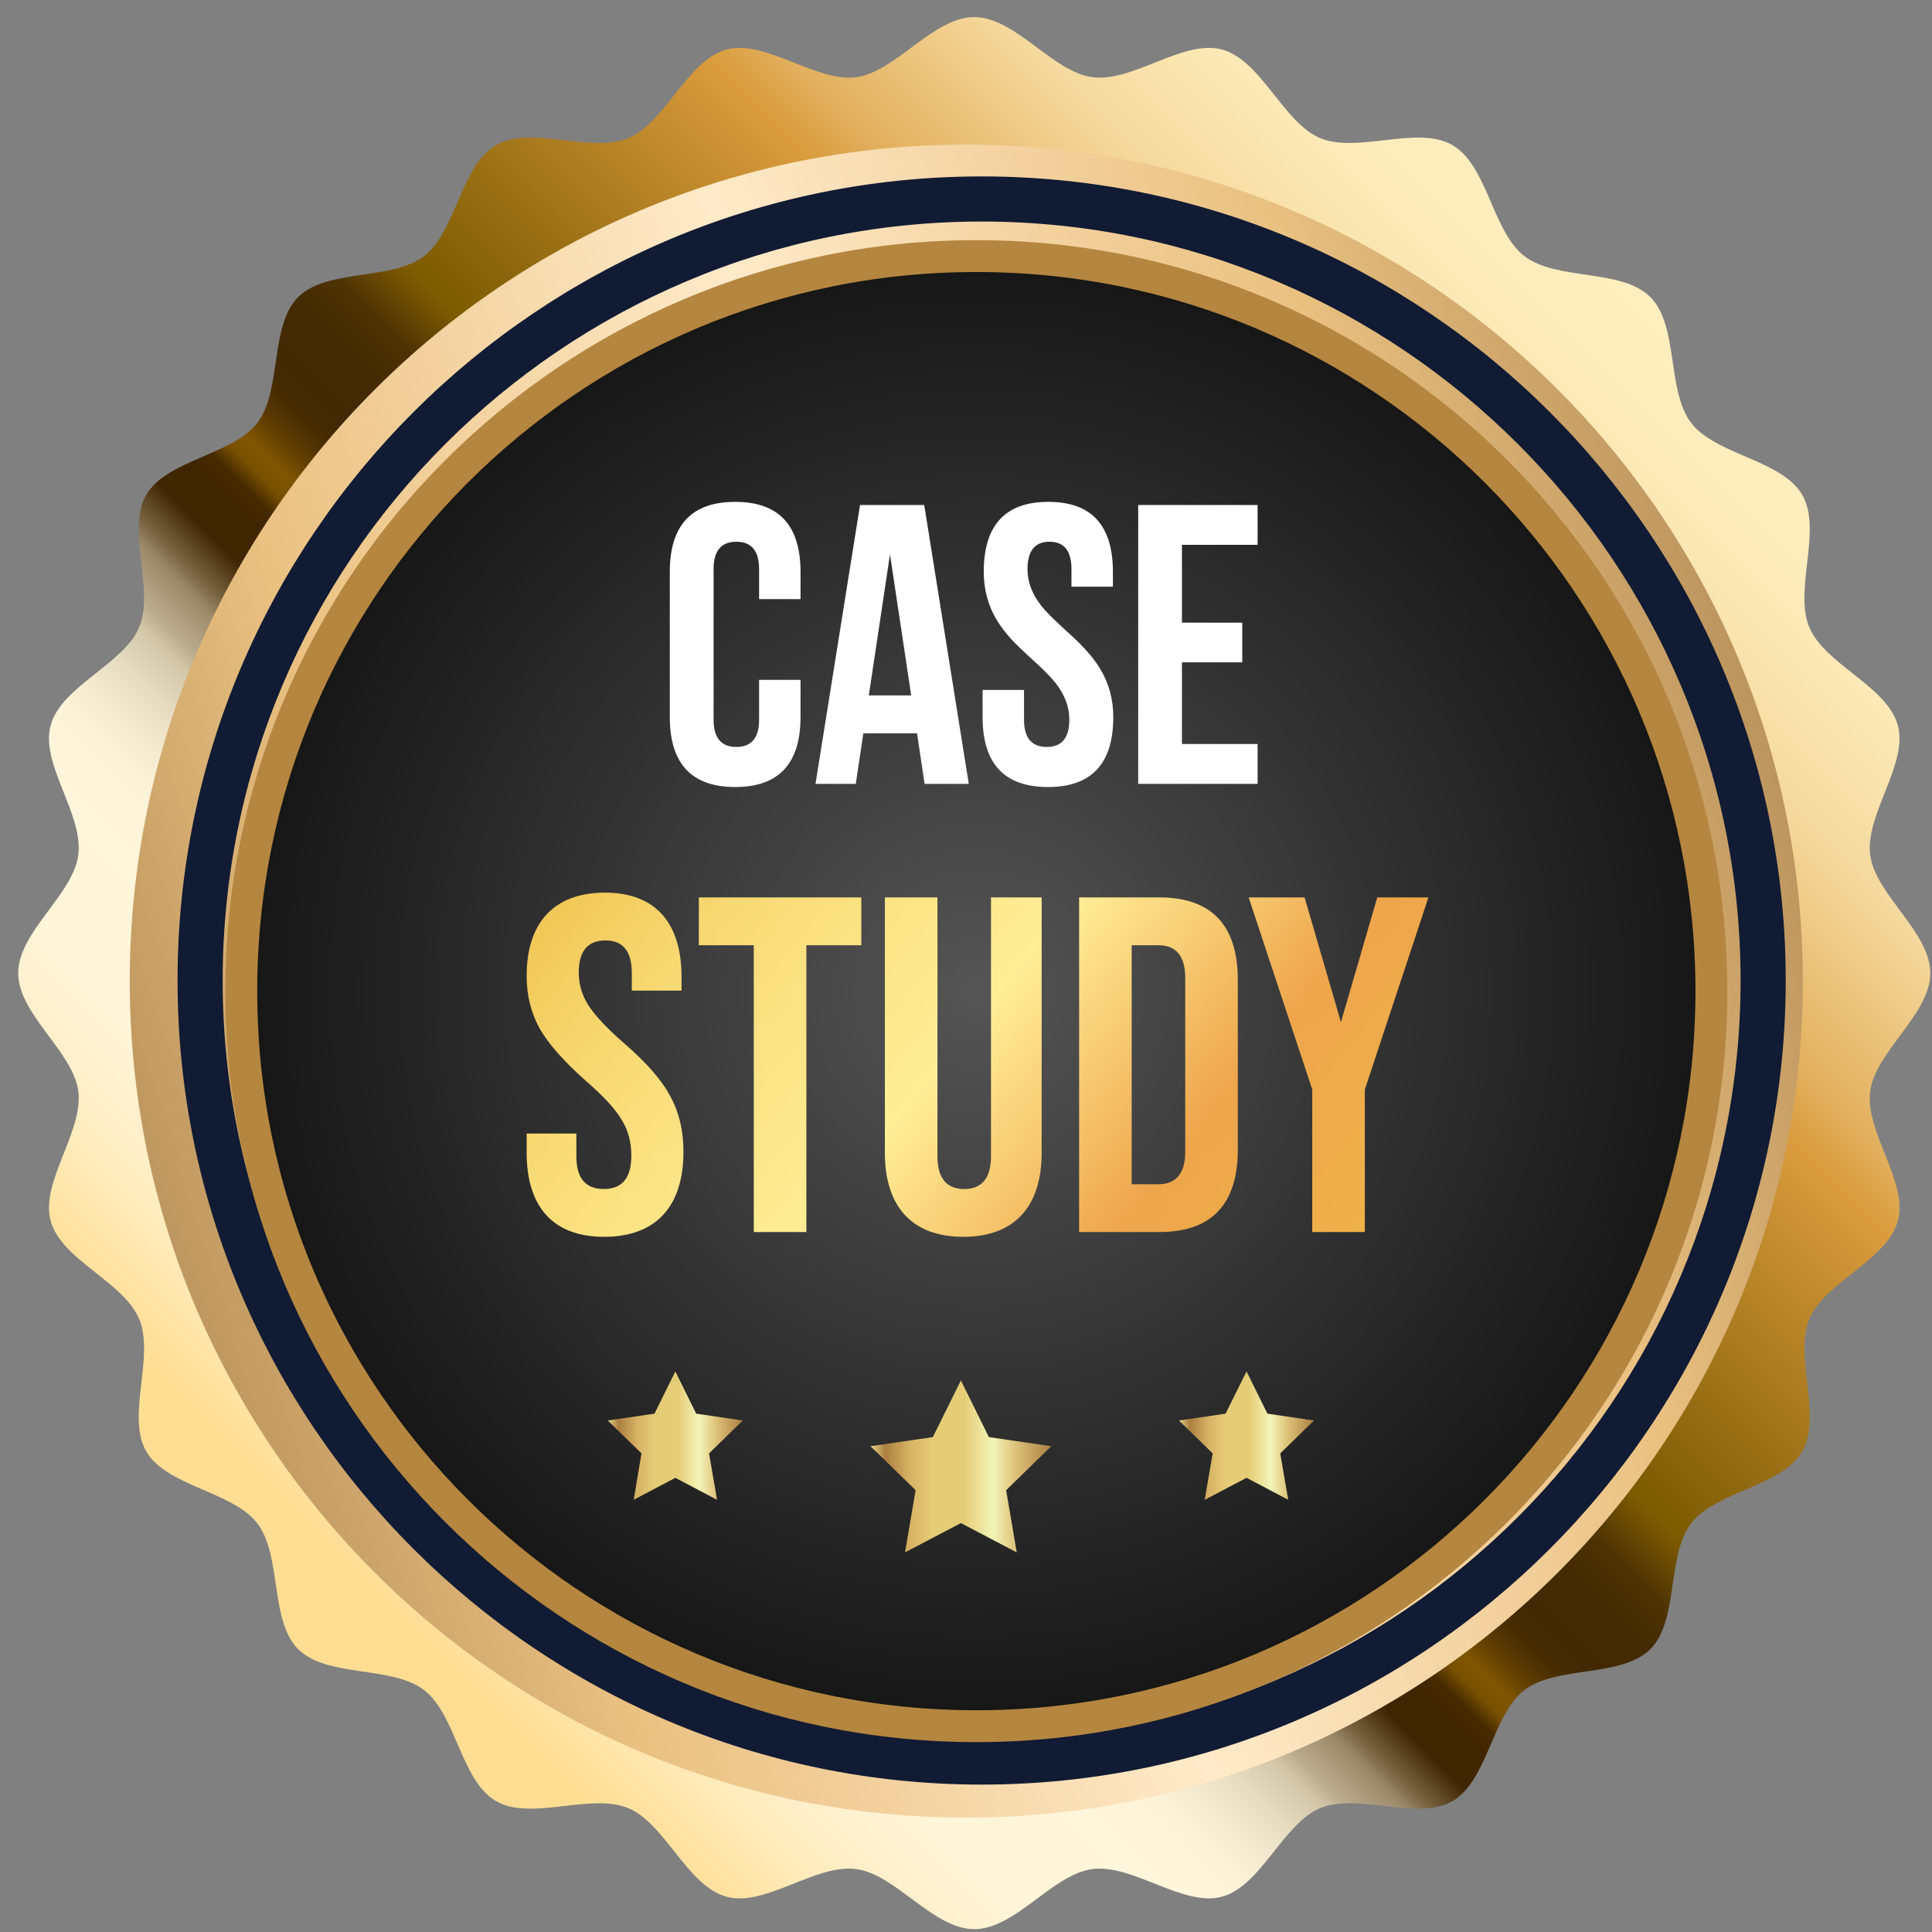 <svg width="97" height="97" viewBox="0 0 97 97" fill="none" xmlns="http://www.w3.org/2000/svg">
<rect x="0" y="0" width="97" height="97" fill="#808080" stroke="none"/>
<path d="M96.914 48.857C96.914 50.926 94.158 52.791 93.897 54.786C93.627 56.83 95.81 59.341 95.287 61.287C94.755 63.274 91.615 64.361 90.838 66.226C90.053 68.115 91.501 71.108 90.487 72.866C89.465 74.632 86.145 74.869 84.91 76.48C83.667 78.099 84.297 81.362 82.858 82.801C81.418 84.24 78.156 83.61 76.537 84.853C74.926 86.088 74.689 89.408 72.922 90.43C71.164 91.444 68.171 89.997 66.282 90.782C64.41 91.559 63.322 94.699 61.343 95.23C59.397 95.754 56.887 93.578 54.843 93.84C52.847 94.102 50.983 96.857 48.914 96.857C46.845 96.857 44.981 94.102 42.986 93.84C40.941 93.57 38.431 95.754 36.485 95.23C34.498 94.699 33.41 91.559 31.546 90.782C29.657 89.997 26.664 91.444 24.906 90.43C23.14 89.408 22.902 86.088 21.292 84.853C19.672 83.61 16.41 84.24 14.971 82.801C13.531 81.362 14.161 78.099 12.918 76.48C11.675 74.869 8.363 74.632 7.341 72.866C6.327 71.108 7.775 68.115 6.99 66.226C6.213 64.353 3.073 63.266 2.541 61.287C2.018 59.341 4.193 56.83 3.931 54.786C3.67 52.791 0.914 50.926 0.914 48.857C0.914 46.789 3.67 44.924 3.931 42.929C4.201 40.885 2.018 38.374 2.541 36.428C3.073 34.441 6.213 33.353 6.99 31.489C7.775 29.6 6.327 26.607 7.341 24.849C8.363 23.083 11.683 22.846 12.918 21.235C14.161 19.616 13.531 16.353 14.971 14.914C16.41 13.475 19.672 14.104 21.292 12.861C22.902 11.619 23.14 8.307 24.906 7.285C26.664 6.271 29.657 7.718 31.546 6.933C33.418 6.156 34.506 3.016 36.485 2.485C38.431 1.961 40.941 4.136 42.986 3.875C44.981 3.613 46.845 0.857 48.914 0.857C50.983 0.857 52.847 3.613 54.843 3.875C56.887 4.145 59.397 1.961 61.343 2.485C63.33 3.016 64.418 6.156 66.282 6.933C68.171 7.718 71.164 6.271 72.922 7.285C74.689 8.307 74.926 11.627 76.537 12.861C78.156 14.104 81.418 13.475 82.858 14.914C84.297 16.353 83.667 19.616 84.91 21.235C86.145 22.846 89.465 23.083 90.487 24.849C91.501 26.607 90.053 29.6 90.838 31.489C91.615 33.362 94.755 34.449 95.287 36.428C95.81 38.374 93.635 40.885 93.897 42.929C94.158 44.924 96.914 46.789 96.914 48.857Z" fill="url(#paint0_linear_817_31753)"/>
<path d="M48.514 91.258C71.71 91.258 90.514 72.454 90.514 49.258C90.514 26.062 71.71 7.258 48.514 7.258C25.318 7.258 6.514 26.062 6.514 49.258C6.514 72.454 25.318 91.258 48.514 91.258Z" fill="url(#paint1_linear_817_31753)"/>
<path d="M49.285 89.599C27.026 89.599 8.914 71.486 8.914 49.228C8.914 26.97 27.026 8.857 49.285 8.857C71.543 8.857 89.656 26.97 89.656 49.228C89.656 71.486 71.543 89.599 49.285 89.599ZM49.285 11.123C28.269 11.123 11.179 28.221 11.179 49.228C11.179 70.235 28.278 87.334 49.285 87.334C70.292 87.334 87.39 70.235 87.39 49.228C87.39 28.221 70.292 11.123 49.285 11.123Z" fill="#111B33"/>
<path d="M85.924 49.762C85.924 70.144 69.401 86.667 49.019 86.667C28.637 86.667 12.114 70.144 12.114 49.762C12.114 29.38 28.637 12.857 49.019 12.857C69.401 12.857 85.924 29.38 85.924 49.762Z" fill="url(#paint2_radial_817_31753)" stroke="#B5863F" stroke-width="1.6"/>
<path d="M40.192 34.133V35.998C40.192 38.342 39.098 39.514 36.911 39.514C34.723 39.514 33.629 38.342 33.629 35.998V28.713C33.629 26.369 34.723 25.197 36.911 25.197C39.098 25.197 40.192 26.369 40.192 28.713V30.08H38.112V28.576C38.112 27.658 37.731 27.199 36.969 27.199C36.208 27.199 35.827 27.658 35.827 28.576V36.135C35.827 37.046 36.208 37.502 36.969 37.502C37.731 37.502 38.112 37.046 38.112 36.135V34.133H40.192ZM48.639 39.357H46.422L46.041 36.818H43.346L42.965 39.357H40.944L43.18 25.354H46.403L48.639 39.357ZM43.62 34.914H45.748L44.684 27.834L43.62 34.914ZM49.391 28.713C49.391 26.369 50.472 25.197 52.633 25.197C54.795 25.197 55.876 26.369 55.876 28.713V29.455H53.795V28.576C53.795 27.658 53.428 27.199 52.692 27.199C51.956 27.199 51.588 27.658 51.588 28.576C51.588 29.208 51.813 29.813 52.262 30.393C52.438 30.614 52.669 30.861 52.956 31.135L53.541 31.682C53.62 31.753 53.688 31.815 53.747 31.867C54.072 32.167 54.333 32.427 54.528 32.648C54.808 32.954 55.039 33.257 55.221 33.557C55.67 34.286 55.895 35.1 55.895 35.998C55.895 38.342 54.801 39.514 52.614 39.514C50.426 39.514 49.333 38.342 49.333 35.998V34.641H51.413V36.135C51.413 37.046 51.794 37.502 52.555 37.502C53.31 37.502 53.688 37.046 53.688 36.135C53.688 35.503 53.467 34.901 53.024 34.328C52.848 34.107 52.617 33.856 52.331 33.576L51.54 32.844C51.214 32.544 50.95 32.284 50.748 32.062C50.475 31.756 50.247 31.457 50.065 31.164C49.616 30.428 49.391 29.611 49.391 28.713ZM59.342 31.262H62.37V33.254H59.342V37.355H63.141V39.357H57.145V25.354H63.141V27.355H59.342V31.262Z" fill="white"/>
<path d="M30.33 62.097C27.762 62.097 26.442 60.585 26.442 57.873V56.913H28.938V58.065C28.938 59.145 29.394 59.697 30.306 59.697C31.242 59.697 31.698 59.145 31.698 58.017C31.698 57.321 31.53 56.721 31.194 56.193C30.882 55.665 30.282 55.017 29.394 54.249C28.314 53.289 27.546 52.425 27.09 51.633C26.658 50.841 26.442 49.977 26.442 48.993C26.442 46.329 27.81 44.817 30.378 44.817C32.898 44.817 34.218 46.329 34.218 49.041V49.737H31.722V48.873C31.722 47.769 31.29 47.217 30.402 47.217C29.514 47.217 29.058 47.745 29.058 48.825C29.058 49.425 29.226 50.001 29.562 50.505C29.898 51.009 30.498 51.657 31.386 52.425C32.49 53.385 33.258 54.273 33.666 55.065C34.098 55.857 34.314 56.769 34.314 57.825C34.314 60.585 32.922 62.097 30.33 62.097ZM40.485 61.857H37.845V47.457H35.085V45.057H43.245V47.457H40.485V61.857ZM44.427 57.873V45.057H47.067V58.065C47.067 59.145 47.523 59.697 48.411 59.697C49.299 59.697 49.755 59.145 49.755 58.065V45.057H52.299V57.873C52.299 60.585 50.931 62.097 48.363 62.097C45.795 62.097 44.427 60.585 44.427 57.873ZM58.211 61.857H54.179V45.057H58.211C60.827 45.057 62.147 46.449 62.147 49.209V57.705C62.147 60.465 60.827 61.857 58.211 61.857ZM56.819 47.457V59.457H58.163C59.051 59.457 59.507 58.905 59.507 57.825V49.089C59.507 48.009 59.051 47.457 58.163 47.457H56.819ZM68.524 61.857H65.884V54.705L62.692 45.057H65.5L67.324 51.321L69.148 45.057H71.716L68.524 54.705V61.857Z" fill="url(#paint3_linear_817_31753)"/>
<path d="M48.243 69.307L49.649 72.152L52.781 72.61L50.516 74.818L51.048 77.942L48.243 76.47L45.438 77.942L45.97 74.818L43.705 72.61L46.836 72.152L48.243 69.307Z" fill="url(#paint4_linear_817_31753)"/>
<path d="M62.586 68.857L63.632 70.975L65.971 71.319L64.278 72.971L64.679 75.301L62.586 74.197L60.484 75.301L60.885 72.971L59.192 71.319L61.531 70.975L62.586 68.857Z" fill="url(#paint5_linear_817_31753)"/>
<path d="M33.907 68.857L32.861 70.975L30.514 71.319L32.207 72.971L31.814 75.301L33.907 74.197L36.001 75.301L35.6 72.971L37.293 71.319L34.954 70.975L33.907 68.857Z" fill="url(#paint6_linear_817_31753)"/>
<defs>
<linearGradient id="paint0_linear_817_31753" x1="14.972" y1="82.798" x2="82.854" y2="14.916" gradientUnits="userSpaceOnUse">
<stop offset="0.05" stop-color="#FFDE94"/>
<stop offset="0.08" stop-color="#FFE5A9"/>
<stop offset="0.11" stop-color="#FFECBF"/>
<stop offset="0.14" stop-color="#FFF1CF"/>
<stop offset="0.17" stop-color="#FFF5D8"/>
<stop offset="0.23" stop-color="#FFF6DB"/>
<stop offset="0.26" stop-color="#FCF3D8"/>
<stop offset="0.28" stop-color="#F4EACF"/>
<stop offset="0.3" stop-color="#E6DBBF"/>
<stop offset="0.32" stop-color="#D3C6A9"/>
<stop offset="0.33" stop-color="#BAAB8D"/>
<stop offset="0.35" stop-color="#9C8A6A"/>
<stop offset="0.36" stop-color="#786341"/>
<stop offset="0.38" stop-color="#3F2500"/>
<stop offset="0.4" stop-color="#402600"/>
<stop offset="0.41" stop-color="#472B00"/>
<stop offset="0.42" stop-color="#7A5100"/>
<stop offset="0.43" stop-color="#7F5500"/>
<stop offset="0.44" stop-color="#654201"/>
<stop offset="0.45" stop-color="#513402"/>
<stop offset="0.46" stop-color="#452B03"/>
<stop offset="0.47" stop-color="#422904"/>
<stop offset="0.5" stop-color="#442B03"/>
<stop offset="0.52" stop-color="#4D3203"/>
<stop offset="0.53" stop-color="#5C3F02"/>
<stop offset="0.55" stop-color="#7B5A00"/>
<stop offset="0.61" stop-color="#986E13"/>
<stop offset="0.74" stop-color="#D99B3D"/>
<stop offset="0.77" stop-color="#E2B05E"/>
<stop offset="0.82" stop-color="#ECC680"/>
<stop offset="0.86" stop-color="#F4D89C"/>
<stop offset="0.91" stop-color="#FAE5AF"/>
<stop offset="0.95" stop-color="#FDECBB"/>
<stop offset="1" stop-color="#FFEFBF"/>
</linearGradient>
<linearGradient id="paint1_linear_817_31753" x1="90.514" y1="7.258" x2="-10.756" y2="39.452" gradientUnits="userSpaceOnUse">
<stop stop-color="#9D7746"/>
<stop offset="0.25" stop-color="#EAC181"/>
<stop offset="0.5" stop-color="#FFEAC9"/>
<stop offset="0.75" stop-color="#EAC181"/>
<stop offset="1" stop-color="#9D7746"/>
</linearGradient>
<radialGradient id="paint2_radial_817_31753" cx="0" cy="0" r="1" gradientUnits="userSpaceOnUse" gradientTransform="translate(49.019 49.762) rotate(90) scale(37.705)">
<stop stop-color="#555555"/>
<stop offset="1" stop-color="#141414"/>
</radialGradient>
<linearGradient id="paint3_linear_817_31753" x1="26.212" y1="41.119" x2="68.437" y2="75.15" gradientUnits="userSpaceOnUse">
<stop stop-color="#EEBE47"/>
<stop offset="0.215" stop-color="#F8DB76"/>
<stop offset="0.445" stop-color="#FFEE96"/>
<stop offset="0.67" stop-color="#EEA54C"/>
<stop offset="1" stop-color="#EEBE47"/>
</linearGradient>
<linearGradient id="paint4_linear_817_31753" x1="43.705" y1="73.624" x2="52.781" y2="73.624" gradientUnits="userSpaceOnUse">
<stop stop-color="#E9D98B"/>
<stop offset="0.08" stop-color="#AB7F3F"/>
<stop offset="0.22" stop-color="#D7B365"/>
<stop offset="0.35" stop-color="#E5CD77"/>
<stop offset="0.52" stop-color="#E5CD77"/>
<stop offset="0.68" stop-color="#F3F4B8"/>
<stop offset="0.8" stop-color="#DEC37A"/>
<stop offset="1" stop-color="#AB7F3F"/>
</linearGradient>
<linearGradient id="paint5_linear_817_31753" x1="59.192" y1="72.079" x2="65.971" y2="72.079" gradientUnits="userSpaceOnUse">
<stop stop-color="#E9D98B"/>
<stop offset="0.08" stop-color="#AB7F3F"/>
<stop offset="0.22" stop-color="#D7B365"/>
<stop offset="0.35" stop-color="#E5CD77"/>
<stop offset="0.52" stop-color="#E5CD77"/>
<stop offset="0.68" stop-color="#F3F4B8"/>
<stop offset="0.8" stop-color="#DEC37A"/>
<stop offset="1" stop-color="#AB7F3F"/>
</linearGradient>
<linearGradient id="paint6_linear_817_31753" x1="30.514" y1="72.079" x2="37.293" y2="72.079" gradientUnits="userSpaceOnUse">
<stop stop-color="#E9D98B"/>
<stop offset="0.08" stop-color="#AB7F3F"/>
<stop offset="0.22" stop-color="#D7B365"/>
<stop offset="0.35" stop-color="#E5CD77"/>
<stop offset="0.52" stop-color="#E5CD77"/>
<stop offset="0.68" stop-color="#F3F4B8"/>
<stop offset="0.8" stop-color="#DEC37A"/>
<stop offset="1" stop-color="#AB7F3F"/>
</linearGradient>
</defs>
</svg>
